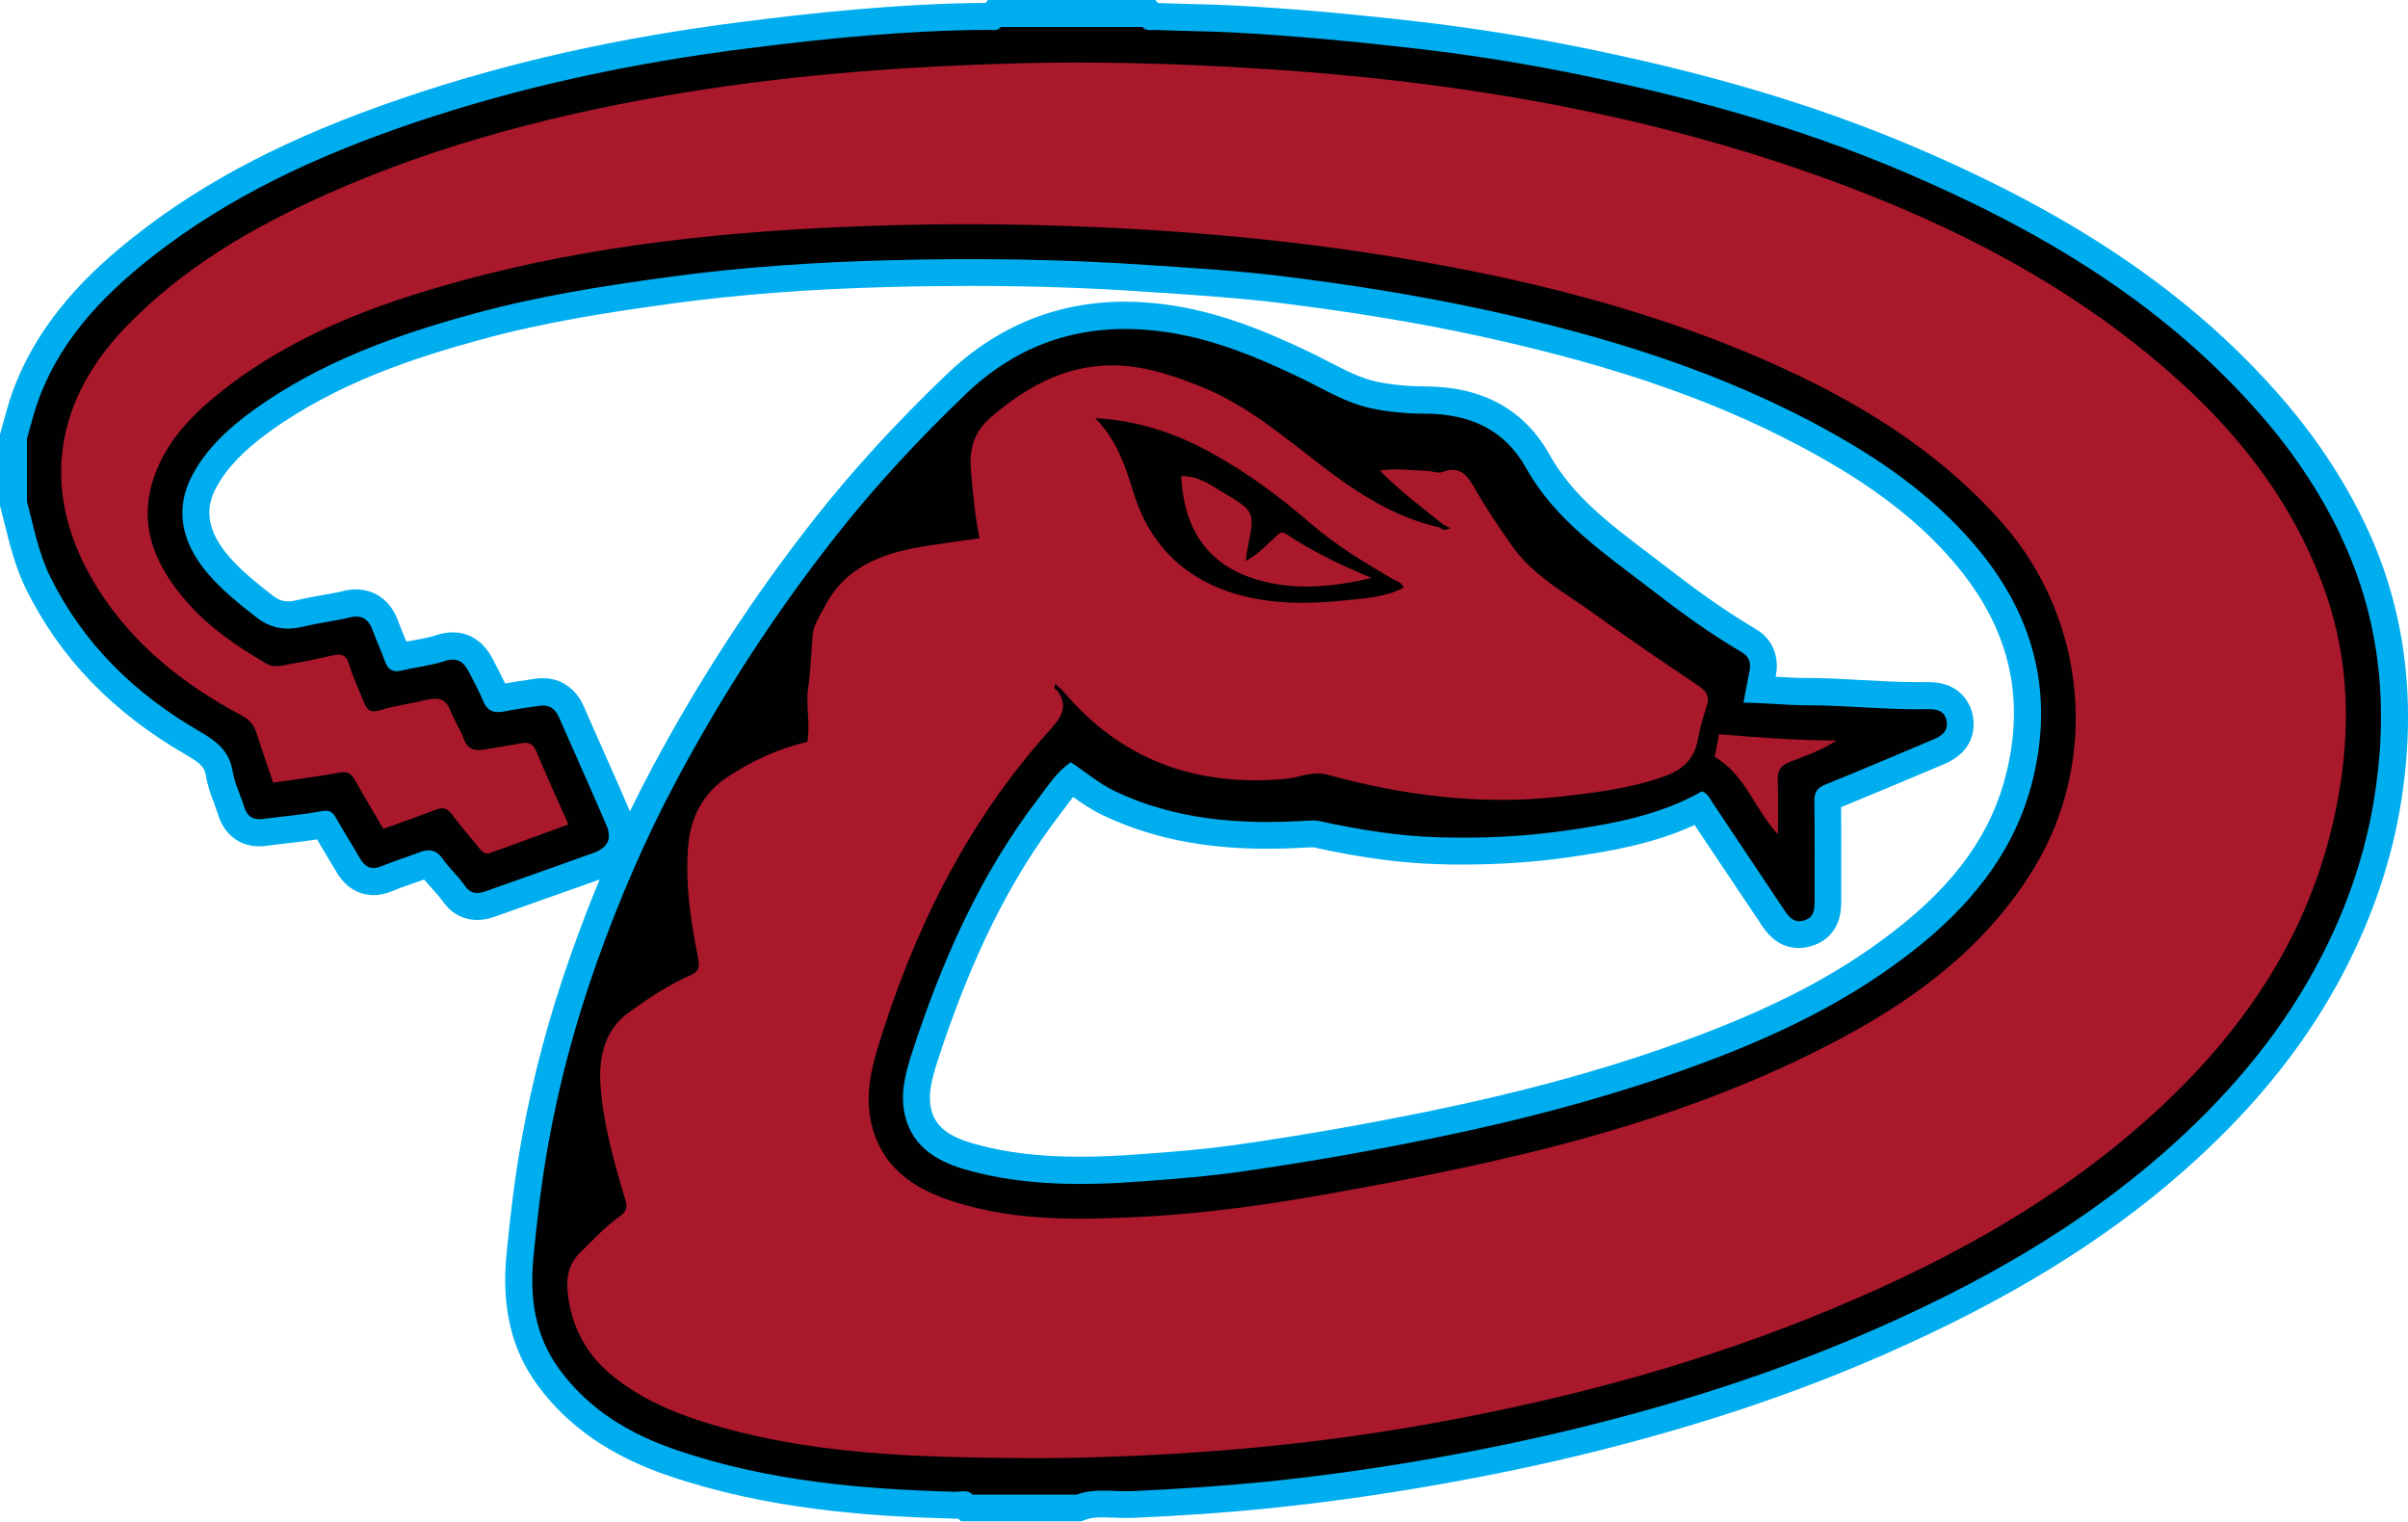 <?xml version="1.0" encoding="UTF-8"?>
<svg id="Layer_2" xmlns="http://www.w3.org/2000/svg" viewBox="0 0 225.99 142.79">
  <defs>
    <style>
      .cls-1 {
        fill: #00aeef;
      }

      .cls-1, .cls-2, .cls-3 {
        fill-rule: evenodd;
      }

      .cls-2 {
        fill: #aa182c;
      }

      .cls-3 {
        fill: #010101;
      }
    </style>
  </defs>
  <g id="Layer_1-2" data-name="Layer_1">
    <g>
      <path class="cls-1" d="M90.21,142.79l-.27-.28c-.09,0-.18,0-.28,0-.04,0-.07,0-.11,0-8.04-.21-17.5-.86-26.8-4.02-5.43-1.84-9.46-4.63-12.31-8.52-2.43-3.3-3.38-7.3-2.91-12.21.39-4.13.84-7.56,1.41-10.77,1.05-5.87,2.63-11.8,4.71-17.62.84-2.36,1.71-4.64,2.63-6.84-1.72.62-3.48,1.24-5.19,1.84-1.52.54-3.09,1.09-4.62,1.64-.61.22-1.16.32-1.68.32-.92,0-2.24-.31-3.28-1.81l-.02-.02c-.21-.3-.5-.63-.82-.98-.27-.3-.57-.63-.86-.99-.43.16-.86.31-1.27.45-.62.21-1.2.42-1.75.65-.59.25-1.18.37-1.74.37-.83,0-2.38-.29-3.49-2.2-.3-.51-.62-1.04-.93-1.56-.29-.48-.59-.97-.88-1.47-.99.16-1.97.27-2.92.38-.65.07-1.26.14-1.87.23-.23.03-.44.04-.65.04-1.84,0-3.28-1.12-3.85-3.01-.1-.31-.23-.65-.36-1.02-.3-.78-.63-1.67-.79-2.67-.1-.62-.39-1.05-1.79-1.85-6.95-4.01-11.88-9.12-15.08-15.6-.98-1.99-1.48-4.01-1.97-5.97-.13-.54-.26-1.06-.4-1.58l-.09-.32v-6.58l.1-.34c.09-.3.17-.6.25-.9.17-.63.35-1.28.56-1.94v-.02c2.4-7.45,7.85-12.39,11.75-15.46,6.65-5.25,14.6-9.35,25-12.9,9.89-3.38,20.39-5.74,32.11-7.22,6.23-.79,14.43-1.7,22.75-1.77l.22-.27h15.71l.23.28c1.06.05,2.16.07,3.22.1,1.32.03,2.69.07,4.05.14,5.22.28,10.9.78,17.37,1.53,4.59.54,9.22,1.26,13.76,2.14,12.88,2.53,23.37,5.63,33.02,9.78,14.73,6.32,25.42,13.59,33.65,22.9,3.42,3.86,6.2,8.02,8.27,12.37,3.8,7.98,4.89,16.9,3.26,26.52-.96,5.62-2.92,11.15-5.83,16.46-3.52,6.42-8.32,12.25-14.67,17.82-7.41,6.5-16.53,12.08-27.91,17.06-7.95,3.49-16.4,6.36-25.85,8.78-4.58,1.18-9.3,2.21-14.43,3.15-6.09,1.12-12.06,1.97-17.77,2.54-3.71.38-7.79.66-12.45.87-.2,0-.4.01-.62.01-.42,0-.82-.02-1.21-.03-.36-.01-.7-.03-1.02-.03-.71,0-1.18.06-1.58.21l-.43.16h-11.28ZM100.72,74.78c-.22.27-.44.57-.67.88-.17.23-.34.45-.51.68-4.73,6.14-8.4,13.53-11.56,23.26-.6,1.84-.9,3.24-.58,4.52.4,1.61,1.61,2.55,4.15,3.25,2.89.8,6.1,1.18,9.81,1.18,1.72,0,3.56-.08,5.77-.25,2.84-.2,6.13-.46,9.29-.93,5.81-.83,11.86-1.89,17.97-3.15,8.14-1.68,15.24-3.59,21.7-5.85,9.35-3.25,15.99-6.61,21.55-10.91,5.94-4.57,9.33-9.35,10.69-15.05,1.67-6.97.26-13.14-4.32-18.87-3.24-4.04-7.51-7.47-13.43-10.78-8.75-4.89-18.6-8.37-31.91-11.26-5.68-1.23-11.83-2.24-18.79-3.1-3.62-.44-7.38-.69-11-.93l-1.48-.1c-5.17-.36-10.65-.54-16.29-.54-2.44,0-4.98.03-7.55.1-7.56.19-14.29.71-20.59,1.57-5.71.78-11.81,1.72-17.7,3.33-6.3,1.71-13.61,4.08-20.02,8.71-2.41,1.75-3.98,3.4-4.94,5.18-.73,1.35-1.41,3.49,1.15,6.47,1.12,1.3,2.46,2.39,4.11,3.68.63.49,1.07.56,1.45.56.28,0,.61-.05.99-.14.76-.19,1.5-.31,2.22-.44.68-.12,1.33-.23,1.93-.38.44-.11.86-.16,1.27-.16.86,0,2.98.3,3.96,3.03.15.42.33.85.52,1.31.08.19.16.37.23.56.23-.04.45-.08.67-.12.76-.14,1.48-.27,2.1-.48.54-.18,1.08-.27,1.58-.27,1.15,0,2.74.46,3.82,2.63.13.27.27.54.42.82.23.43.46.88.67,1.35.72-.14,1.43-.24,2.11-.34.24-.04.49-.07.73-.11.24-.04.48-.05.71-.05,1.7,0,3.1.97,3.84,2.65.59,1.36,1.21,2.75,1.8,4.08.84,1.89,1.7,3.83,2.53,5.77.69-1.43,1.4-2.82,2.14-4.2,4.41-8.25,9.53-16.09,15.21-23.3,3.57-4.53,7.6-8.93,12.33-13.47,4.74-4.55,10.38-6.86,16.76-6.86,1.16,0,2.36.08,3.58.23,5.13.63,9.73,2.57,13.93,4.58.58.28,1.14.57,1.68.85,1.53.79,2.98,1.54,4.46,1.85,1.43.29,2.97.44,4.58.44,5.37.03,9.29,2.19,11.64,6.42,2.15,3.85,5.64,6.49,9.33,9.28.57.43,1.13.86,1.69,1.29,2.2,1.7,5.12,3.89,8.28,5.75,1.57.91,2.28,2.51,1.94,4.37l-.03.14s.05,0,.07,0c.97.06,1.89.11,2.79.11,1.78,0,3.56.1,5.28.2,1.75.1,3.41.19,5.08.19.3,0,.6,0,.9,0,.07,0,.15,0,.23,0,3.26,0,4,2.37,4.15,3.1.19.96.32,3.33-2.71,4.61-.86.36-1.7.72-2.55,1.07-2.32.98-4.71,1.98-7.09,2.95.02,2.07.02,4.15.01,6.17,0,.77,0,1.54,0,2.3v.17c0,.55,0,1.29-.28,2.07-.43,1.18-1.36,2.02-2.63,2.36-.36.1-.72.15-1.07.15-2.09,0-3.13-1.58-3.63-2.34v-.02c-1.3-1.94-2.6-3.88-3.9-5.81-.75-1.12-1.5-2.24-2.25-3.37-3.89,1.79-8,2.48-11.9,3.04-3.11.45-6.44.67-9.89.67-.69,0-1.4,0-2.11-.03-3.55-.09-7.34-.59-11.9-1.59,0,0,0,0,0,0,0,0-.02,0-.05,0-.08,0-.19,0-.31.01-.08,0-.16,0-.24.01-1.33.08-2.55.12-3.75.12-5.95,0-11.01-1.04-15.46-3.18-1.02-.49-1.9-1.1-2.74-1.7Z"/>
      <path class="cls-3" d="M219.71,50.33c-2.04-4.3-4.71-8.21-7.88-11.78-9.03-10.22-20.39-16.94-32.75-22.25-10.46-4.5-21.37-7.44-32.5-9.62-4.49-.88-9.01-1.58-13.57-2.11-5.72-.66-11.45-1.21-17.21-1.52-2.45-.13-4.9-.13-7.35-.24-.42-.02-.9.14-1.23-.28h-13.28c-.33.41-.8.27-1.22.27-7.6.05-15.12.79-22.64,1.75-10.77,1.36-21.33,3.59-31.61,7.1-8.7,2.97-16.99,6.77-24.25,12.49-4.82,3.79-8.96,8.2-10.9,14.24-.29.92-.52,1.85-.79,2.78v5.9c.64,2.39,1.08,4.83,2.19,7.08,3.14,6.35,7.99,11.02,14.07,14.53,1.45.84,2.73,1.78,3.03,3.65.18,1.15.73,2.23,1.08,3.35.27.88.78,1.31,1.73,1.19,1.84-.25,3.7-.39,5.51-.73.75-.15,1.05.02,1.39.62.72,1.27,1.51,2.51,2.24,3.78.49.85,1.09,1.15,2.05.75,1.13-.47,2.3-.82,3.44-1.26.92-.37,1.64-.35,2.28.57.61.88,1.45,1.6,2.05,2.49.57.82,1.19.84,2.01.55,3.35-1.2,6.72-2.37,10.07-3.58,1.38-.49,1.79-1.33,1.23-2.64-1.44-3.37-2.96-6.71-4.43-10.08-.36-.83-.93-1.24-1.84-1.1-1.06.16-2.12.29-3.17.51-.99.21-1.7.07-2.12-.97-.36-.9-.86-1.76-1.3-2.65-.49-.98-1.09-1.49-2.33-1.08-1.29.43-2.67.56-3.99.88-.81.19-1.3-.03-1.58-.84-.35-.97-.79-1.9-1.14-2.87-.39-1.08-1.01-1.57-2.23-1.26-1.36.34-2.79.48-4.15.82-1.7.42-3.14.28-4.61-.88-1.59-1.24-3.16-2.5-4.47-4.03-2.73-3.18-3.06-6.37-1.46-9.33,1.32-2.45,3.4-4.37,5.69-6.03,6.3-4.54,13.46-7.1,20.84-9.1,5.91-1.61,11.95-2.56,18.02-3.39,6.93-.95,13.89-1.41,20.87-1.59,8.02-.21,16.05-.11,24.07.44,4.22.28,8.44.53,12.63,1.04,6.38.79,12.73,1.78,19.02,3.14,11.36,2.47,22.39,5.82,32.61,11.53,5.38,3,10.3,6.56,14.18,11.41,4.98,6.23,6.68,13.23,4.8,21.04-1.68,7.02-6.06,12.19-11.61,16.47-6.69,5.17-14.33,8.54-22.26,11.29-7.2,2.51-14.56,4.4-22.03,5.94-6.01,1.24-12.05,2.31-18.11,3.18-3.14.46-6.31.72-9.47.95-5.55.42-11.06.46-16.45-1.02-2.68-.74-5.16-2.02-5.93-5.08-.51-2.03.02-4.05.63-5.92,2.79-8.59,6.4-16.8,11.96-24.02.87-1.14,1.66-2.4,2.95-3.28,1.4.91,2.62,1.98,4.07,2.68,5.71,2.74,11.78,3.19,17.98,2.81.44-.02.83-.07,1.28.03,3.77.82,7.58,1.44,11.42,1.53,3.86.1,7.73-.07,11.59-.62,4.5-.64,8.92-1.44,12.9-3.7.55.21.74.68,1.01,1.09,2.19,3.29,4.4,6.58,6.59,9.87.47.71.94,1.44,1.93,1.17,1.12-.3,1.04-1.27,1.04-2.16,0-3.04.02-6.08-.02-9.12,0-.82.31-1.2,1.06-1.5,3.39-1.37,6.76-2.81,10.13-4.23.77-.32,1.41-.79,1.21-1.76-.2-1-1.03-1.09-1.84-1.07-3.78.08-7.54-.37-11.32-.37-1.93,0-3.89-.23-5.9-.24.22-1.11.4-2.06.58-3.01.13-.73-.02-1.31-.73-1.72-3-1.76-5.81-3.81-8.55-5.93-4.32-3.34-8.92-6.4-11.69-11.35-2.04-3.68-5.37-5.09-9.42-5.11-1.72,0-3.43-.15-5.1-.5-2.41-.5-4.51-1.83-6.71-2.89-4.2-2-8.45-3.77-13.15-4.35-7.06-.88-13.14,1.02-18.27,5.95-4.31,4.14-8.38,8.5-12.09,13.21-5.68,7.2-10.65,14.86-14.97,22.93-2.94,5.49-5.39,11.2-7.48,17.06-2,5.6-3.55,11.33-4.6,17.21-.62,3.51-1.05,7.03-1.38,10.58-.36,3.72.12,7.33,2.43,10.47,2.8,3.83,6.67,6.12,11.08,7.61,8.45,2.87,17.21,3.65,26.05,3.89.57.01,1.19-.23,1.67.27h9.74c1.7-.64,3.48-.26,5.21-.33,4.11-.19,8.22-.45,12.32-.86,5.88-.59,11.74-1.44,17.56-2.51,4.8-.88,9.56-1.91,14.26-3.12,8.7-2.23,17.23-5.04,25.46-8.65,9.83-4.3,19.15-9.53,27.25-16.64,5.6-4.92,10.5-10.54,14.11-17.14,2.7-4.92,4.61-10.15,5.55-15.67,1.46-8.61.75-17.03-3.05-25Z"/>
      <g>
        <path class="cls-2" d="M166.85,78.29c-2.22-2.42-3.04-5.58-5.92-7.26.1-.56.23-1.26.4-2.13,3.58.3,7.16.58,11.03.59-1.5.97-2.96,1.45-4.37,2-.88.35-1.19.81-1.15,1.73.07,1.61.02,3.22.02,5.07Z"/>
        <g>
          <path class="cls-2" d="M99.21,64.8c1.22,1.6.21,2.71-.81,3.85-7.71,8.61-12.68,18.7-16.02,29.67-.68,2.23-1.13,4.49-.67,6.79.88,4.39,4.04,6.49,7.97,7.71,5.91,1.85,12,1.66,18.08,1.33,5.87-.33,11.69-1.17,17.47-2.22,16.4-2.94,32.63-6.52,47.5-14.46,7.26-3.87,13.69-8.72,18.09-15.89,6.26-10.17,5.03-23.45-2.85-32.44-6.15-7.01-13.91-11.65-22.3-15.33-10.22-4.47-20.94-7.25-31.91-9.2-10.34-1.84-20.75-2.87-31.22-3.31-6.98-.3-13.95-.35-20.92-.1-13.02.45-25.96,1.74-38.57,5.21-7.88,2.17-15.48,5.02-22.02,10.12-2.9,2.26-5.48,4.86-6.64,8.43-1.44,4.41.21,8.14,3.08,11.45,2.1,2.44,4.73,4.22,7.49,5.84.87.52,1.71.14,2.54.01,1.26-.19,2.49-.5,3.74-.76.74-.15,1.25-.1,1.52.84.34,1.21.93,2.35,1.38,3.52.28.75.61,1.06,1.52.79,1.44-.44,2.96-.64,4.43-.99,1.03-.24,1.76-.09,2.18,1.02.34.91.92,1.75,1.25,2.65.38,1.02,1.05,1.16,1.97,1,1.16-.21,2.32-.37,3.47-.59.76-.14,1.12.16,1.41.86.91,2.2,1.92,4.37,2.97,6.76-2.48.91-4.92,1.82-7.37,2.69-.57.19-.87-.32-1.18-.69-.81-.98-1.65-1.94-2.4-2.97-.43-.59-.87-.64-1.5-.4-1.59.6-3.18,1.17-4.91,1.79-.89-1.53-1.81-3.02-2.65-4.55-.35-.65-.72-.87-1.5-.72-2.01.37-4.05.61-6.2.93-.54-1.6-1.07-3.16-1.58-4.72-.23-.71-.65-1.2-1.35-1.57-5.4-2.87-10.11-6.57-13.43-11.78-5.46-8.55-4.55-17.29,2.47-24.62,5.42-5.64,12.04-9.48,19.1-12.61,10.72-4.75,21.98-7.6,33.52-9.48,10.42-1.69,20.9-2.45,31.45-2.73,7.17-.18,14.33.03,21.46.45,19.25,1.14,38.11,4.3,56.22,11.17,9.59,3.65,18.66,8.25,26.77,14.61,7.75,6.07,14.16,13.23,17.69,22.61,2.3,6.11,2.69,12.34,1.7,18.78-1.93,12.63-8.35,22.63-17.65,31.05-9.46,8.57-20.49,14.41-32.22,19.1-12.13,4.85-24.71,8.06-37.56,10.25-7.39,1.25-14.83,2.05-22.33,2.49-4.51.26-9.03.41-13.53.39-10.23-.07-20.48-.29-30.38-3.41-2.99-.94-5.83-2.2-8.31-4.16-2.56-2.02-4.01-4.63-4.38-7.86-.17-1.46.03-2.76,1.19-3.89,1.19-1.17,2.32-2.4,3.68-3.37.61-.42.76-.81.52-1.58-1.05-3.5-2.07-7.07-2.32-10.69-.17-2.49.26-5.13,2.66-6.87,1.83-1.31,3.69-2.58,5.77-3.48.77-.33.9-.75.73-1.59-.71-3.56-1.26-7.2-.91-10.8.23-2.39,1.37-4.66,3.51-6.11,2.32-1.56,4.82-2.75,7.65-3.4.3-1.7-.17-3.41.08-5.11.25-1.64.27-3.32.42-4.97.09-.95.66-1.7,1.08-2.53,2.07-4.04,5.78-5.2,9.85-5.82,1.53-.24,3.08-.45,4.73-.68-.43-2.09-.61-4.12-.79-6.15-.2-2.11.14-3.75,1.93-5.27,3.03-2.58,6.32-4.48,10.3-4.77,3.26-.24,6.35.75,9.35,1.96,4.28,1.72,7.74,4.69,11.35,7.45,3.35,2.56,6.86,4.85,11.07,5.77.26.29.56.26.98.05-.27-.14-.47-.23-.67-.33-1.97-1.59-4.03-3.09-5.95-5.07,1.6-.23,3.02,0,4.44.04.48.01,1.03.26,1.44.1,1.62-.61,2.3.27,3.02,1.53,1.06,1.87,2.28,3.65,3.51,5.41,1.99,2.84,5.04,4.43,7.76,6.4,3.2,2.32,6.48,4.54,9.77,6.75.77.52,1.02,1.04.72,1.93-.33,1.01-.63,2.04-.82,3.09-.31,1.88-1.52,2.88-3.19,3.47-3.2,1.13-6.54,1.53-9.89,1.9-7.39.8-14.63-.13-21.75-2.09-1.33-.36-2.59.3-3.9.41-8.36.75-15.4-1.75-20.86-8.27-.09-.1-.22-.19-.33-.29-.12-.11-.23-.23-.37-.35-.16.3-.12.48.14.61ZM102.77,39.23c2.04,2.01,2.84,4.53,3.65,7.12,1.41,4.5,4.38,7.65,8.91,9.18,3.55,1.2,7.23,1.19,10.9.81,1.86-.2,3.77-.28,5.5-1.2-.21-.55-.69-.61-1.04-.81-2.67-1.56-5.3-3.16-7.65-5.18-2.86-2.47-5.86-4.71-9.17-6.55-3.44-1.93-7.09-3.16-11.1-3.36Z"/>
          <path class="cls-2" d="M110.86,44.68c1.6-.05,2.74.83,3.92,1.53,3.02,1.8,3,1.82,2.3,5.27-.07.32-.09.66-.16,1.15,1.13-.57,1.84-1.42,2.67-2.13.31-.28.59-.75,1.11-.4,2.41,1.63,5.03,2.88,8.02,4.14-3.51.81-6.68,1.12-9.86.39-4.46-1.03-7.71-3.84-8-9.95Z"/>
        </g>
      </g>
    </g>
  </g>
</svg>